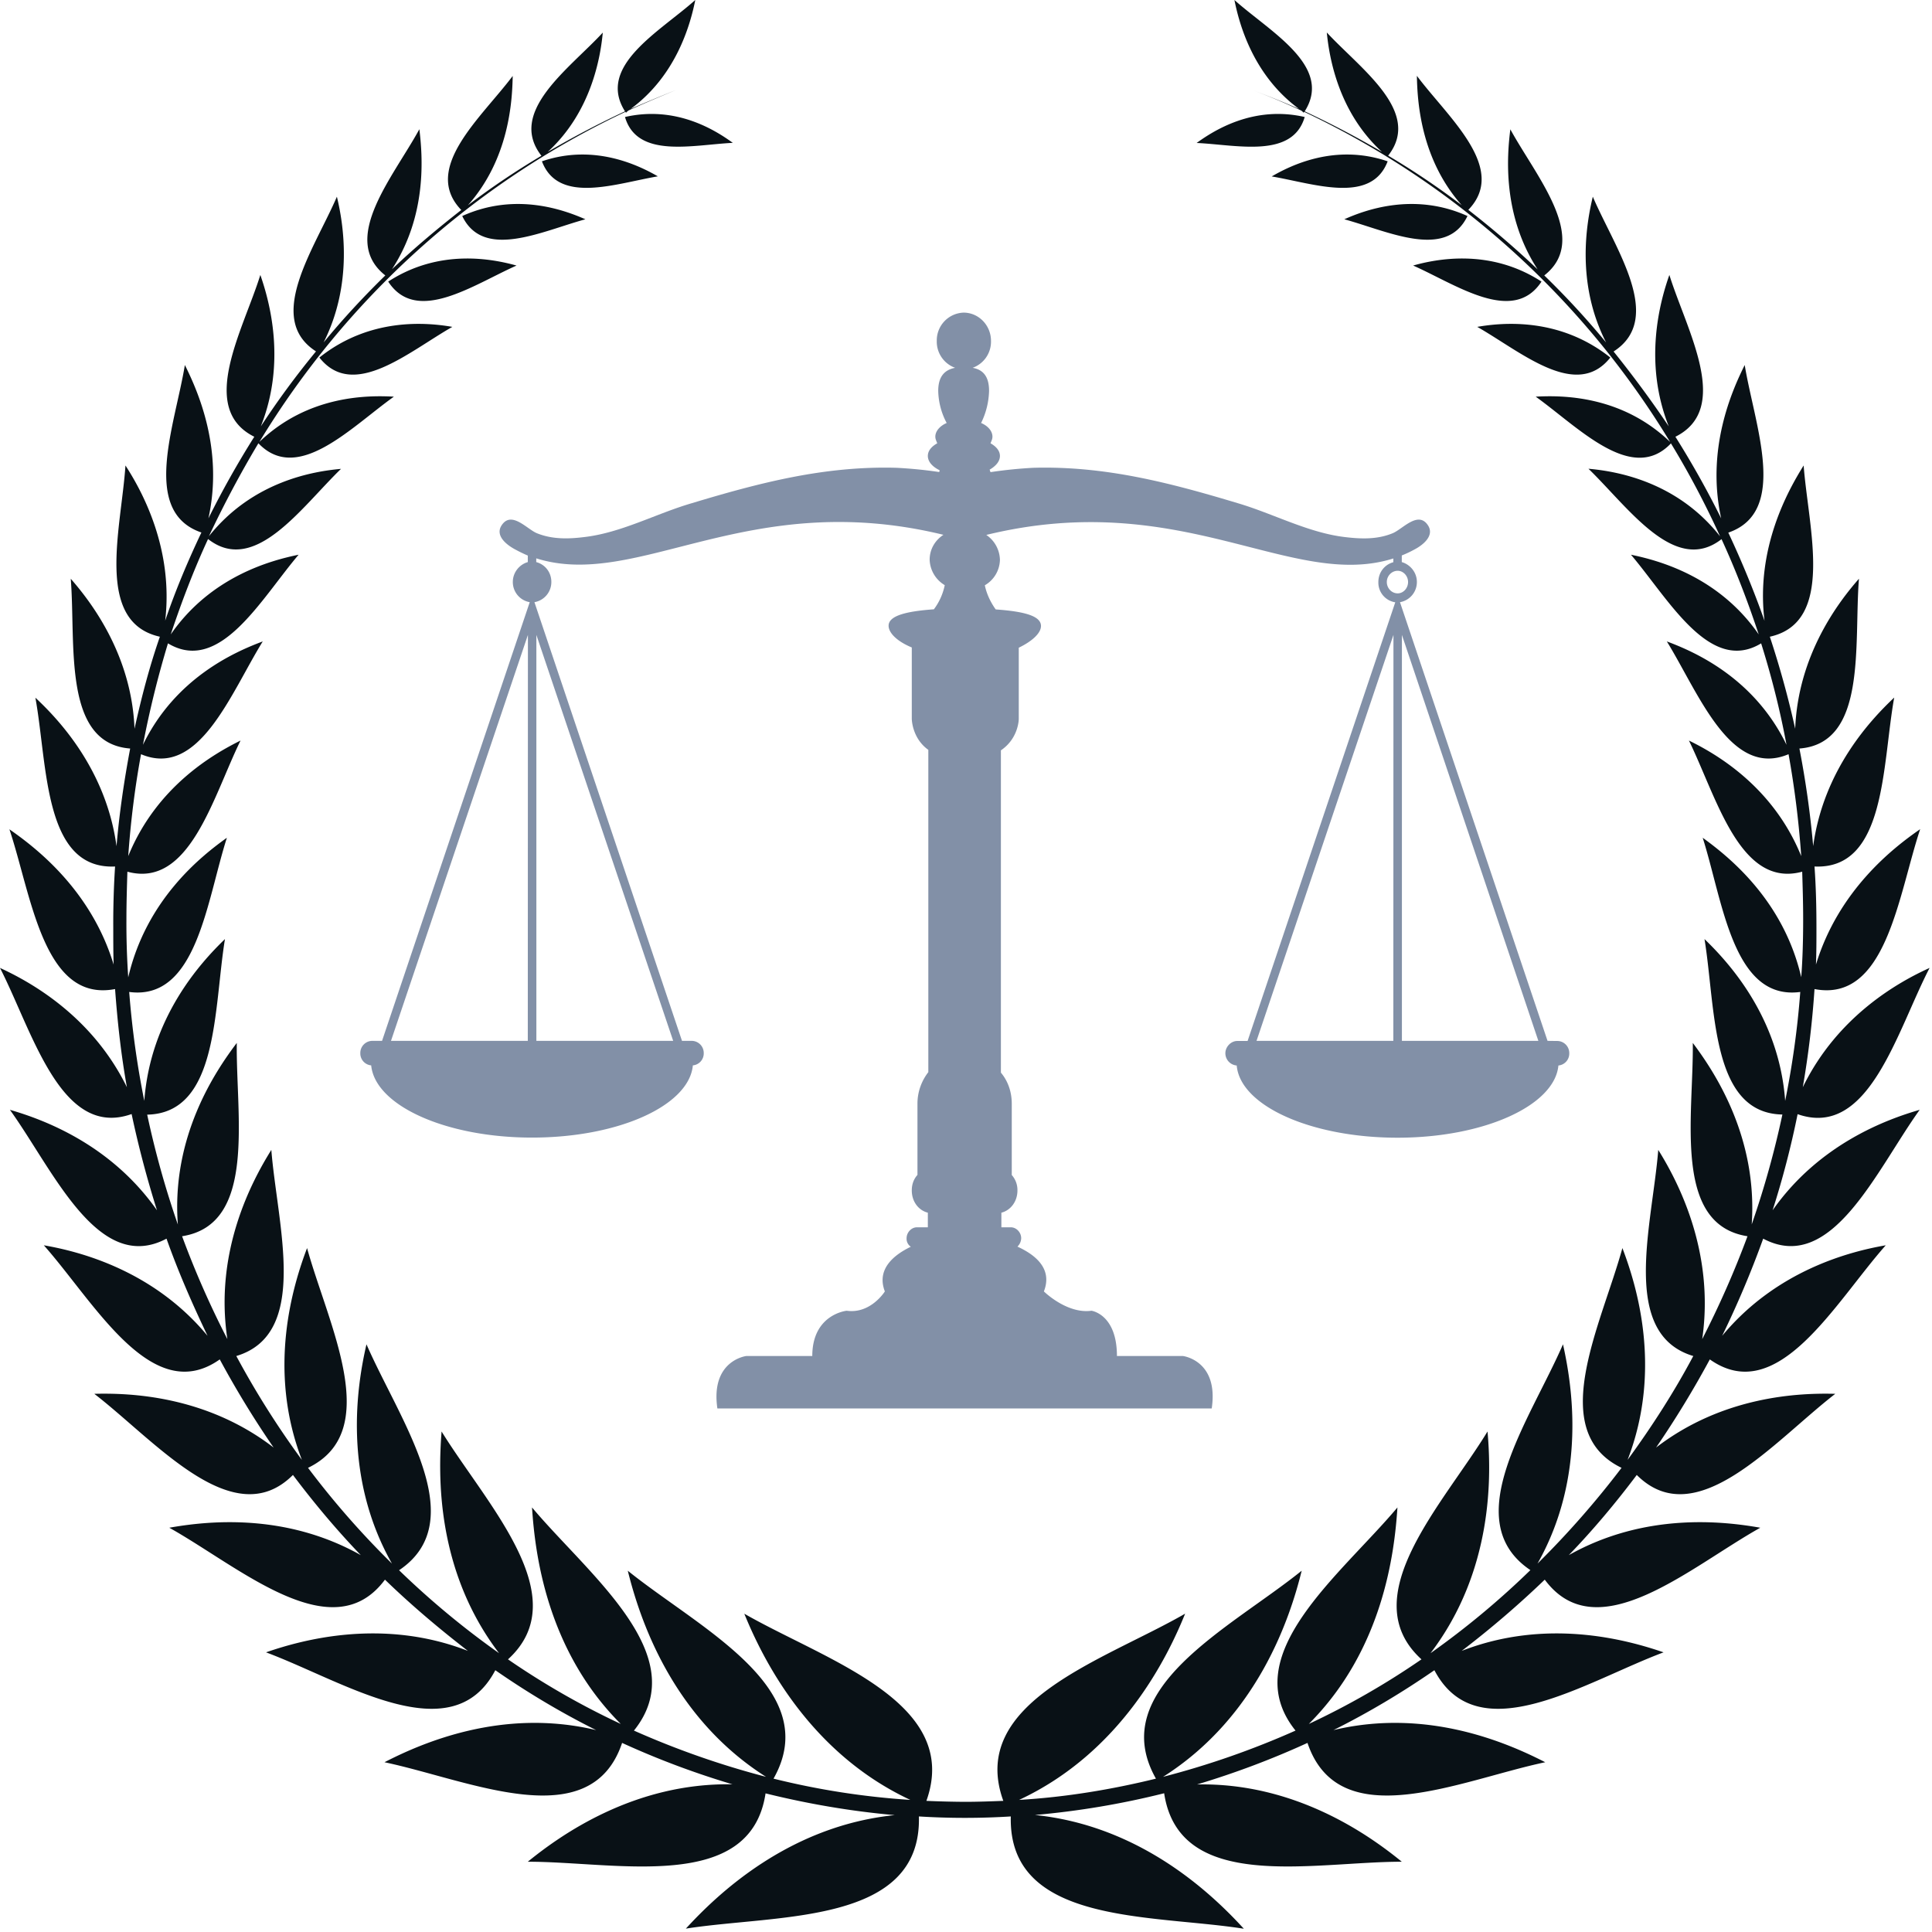 <svg xmlns="http://www.w3.org/2000/svg" width="16pt" height="16pt" viewBox="0 0 16 16" version="1.1"><g id="surface1" stroke="none" fill-rule="evenodd" fill-opacity="1"><path d="M5.45 1.46c-.352.06-.825.235-.962-.124.434-.149.805.035.961.125zm-.602.356c-.36.098-.844.34-1.02-.027.442-.2.844-.05 1.02.027zm-.57.383c-.36.16-.829.492-1.063.133.426-.277.867-.187 1.062-.133zm-.532.508c-.363.207-.82.61-1.101.254.421-.336.894-.29 1.101-.254zM9.91 1.184c.332.015.793.132.895-.215-.426-.098-.754.113-.895.215zm.621.277c.348.059.824.234.961-.125-.437-.149-.805.035-.96.125zm.602.355c.36.098.844.34 1.02-.027-.442-.2-.848-.05-1.02.027zm.57.383c.36.16.828.492 1.063.133-.426-.277-.871-.187-1.063-.133zm.531.508c.364.207.82.61 1.102.254-.422-.336-.895-.29-1.102-.254zM9.816 13.363c-.671.387-1.804.73-1.507 1.551-.106.004-.211.008-.32.008a8.55 8.55 0 0 1-.317-.008c.293-.82-.836-1.164-1.508-1.55.149.366.531 1.148 1.375 1.542a6.397 6.397 0 0 1-1.133-.176c.422-.746-.617-1.246-1.207-1.722.094.379.356 1.207 1.145 1.707a7.111 7.111 0 0 1-1.094-.383c.5-.621-.375-1.289-.844-1.848.024.371.117 1.176.735 1.793a6.488 6.488 0 0 1-.934-.535c.566-.515-.176-1.281-.55-1.887-.028.36-.048 1.149.476 1.836a6.966 6.966 0 0 1-.828-.687c.61-.41.004-1.242-.27-1.871-.078.336-.2 1.09.211 1.816a7.065 7.065 0 0 1-.695-.793c.629-.304.168-1.183-.008-1.82-.117.309-.332 1.004-.043 1.754a7.241 7.241 0 0 1-.543-.86c.61-.183.34-1.082.29-1.707-.161.258-.474.84-.364 1.567a7.593 7.593 0 0 1-.375-.852c.62-.097.445-.992.453-1.601-.18.238-.543.777-.488 1.504a7.616 7.616 0 0 1-.254-.91c.593-.012.55-.88.644-1.454-.203.196-.617.649-.668 1.34a7.49 7.49 0 0 1-.125-.902c.559.074.64-.75.809-1.277-.219.156-.668.515-.817 1.156a6.508 6.508 0 0 1-.015-.48c0-.134.004-.266.008-.395.515.14.707-.617.937-1.086-.222.11-.695.379-.93.957.02-.285.055-.567.106-.844.48.203.742-.504 1.008-.934-.23.086-.723.301-.992.856a8.24 8.24 0 0 1 .207-.84c.43.258.77-.367 1.082-.734-.23.047-.727.18-1.059.66.09-.27.191-.535.309-.79.386.302.77-.26 1.101-.581-.226.02-.73.101-1.094.558.125-.265.262-.523.41-.77.325.34.766-.132 1.122-.386-.219-.012-.711-.012-1.114.375A7.087 7.087 0 0 1 5.18.926l.004.008a.104.104 0 0 1 .023-.02c.129-.059.258-.113.39-.168-.124.05-.25.102-.374.156.382-.28.496-.707.535-.902-.293.262-.82.547-.582.922a7.675 7.675 0 0 0-.64.336c.362-.332.437-.785.456-.988-.277.3-.793.656-.508 1.02a6.39 6.39 0 0 0-.609.41c.34-.384.367-.856.371-1.071-.258.344-.758.766-.426 1.11-.199.156-.39.316-.574.491.293-.449.254-.937.227-1.16-.215.395-.664.91-.282 1.211-.18.176-.351.36-.511.555.246-.488.164-.984.11-1.207-.185.43-.599 1.008-.173 1.281a7.05 7.05 0 0 0-.457.621C2.371 3 2.234 2.5 2.156 2.277c-.144.461-.52 1.106-.05 1.34a7.65 7.65 0 0 0-.38.676c.126-.57-.085-1.05-.195-1.27-.082.5-.367 1.215.137 1.387-.113.238-.215.48-.3.73.07-.597-.192-1.074-.329-1.285-.035.524-.258 1.297.285 1.418-.086.247-.152.5-.21.762-.024-.613-.36-1.05-.528-1.242.043.543-.07 1.363.492 1.406-.05.266-.09.535-.113.809C.879 6.375.488 5.96.293 5.778c.102.558.066 1.425.66 1.398a7.273 7.273 0 0 0-.015.508c0 .101 0 .203.003.304-.187-.617-.644-.968-.863-1.12.184.55.281 1.437.875 1.323.02.274.05.547.098.813C.76 8.41.246 8.129 0 8.016c.27.527.504 1.418 1.09 1.21.058.274.129.54.21.797-.386-.55-.945-.753-1.218-.832.36.5.73 1.368 1.297 1.067.098.277.215.543.34.805-.453-.547-1.067-.7-1.356-.75.422.476.895 1.343 1.457.945.137.254.285.496.446.73-.559-.43-1.188-.453-1.485-.445.512.395 1.153 1.164 1.645.672.176.234.363.457.562.664-.633-.356-1.281-.281-1.586-.227.582.325 1.352 1.016 1.786.43.218.211.449.406.687.59-.703-.274-1.367-.094-1.672.012.649.242 1.54.832 1.899.148.265.184.546.352.835.496-.78-.187-1.449.11-1.753.266.703.148 1.707.617 1.968-.16.297.136.602.25.914.343-.812-.015-1.421.418-1.695.641.738 0 1.844.262 1.969-.566.344.085.703.148 1.07.18-.883.09-1.473.66-1.73.94.765-.12 1.953-.03 1.93-.929a6.136 6.136 0 0 0 .761 0c-.023.898 1.164.809 1.93.93-.258-.282-.848-.852-1.73-.942a6.878 6.878 0 0 0 1.07-.18c.125.829 1.23.567 1.968.567-.273-.223-.882-.656-1.695-.64.313-.094.617-.208.914-.344.262.777 1.266.308 1.969.16-.305-.156-.973-.453-1.754-.266.289-.144.57-.312.836-.496.36.684 1.25.094 1.898-.148-.308-.106-.968-.286-1.672-.012a8.02 8.02 0 0 0 .688-.59c.434.586 1.203-.105 1.785-.43-.305-.054-.953-.129-1.586.227.2-.207.387-.43.563-.664.492.492 1.133-.277 1.644-.672-.297-.008-.926.016-1.484.445a8.09 8.09 0 0 0 .445-.73c.563.398 1.035-.469 1.457-.945-.289.05-.902.203-1.355.75a8.14 8.14 0 0 0 .34-.805c.566.3.937-.567 1.296-1.067-.273.079-.832.282-1.218.832a7.44 7.44 0 0 0 .207-.796c.59.207.82-.684 1.093-1.211-.25.113-.761.394-1.05.988a7.81 7.81 0 0 0 .097-.813c.594.114.692-.773.875-1.324-.222.153-.675.504-.863 1.121.004-.101.004-.203.004-.304 0-.172-.004-.34-.016-.508.594.027.559-.84.66-1.399-.195.184-.585.598-.671 1.23a7.896 7.896 0 0 0-.114-.808c.563-.043.45-.863.493-1.406-.168.191-.504.629-.528 1.242a7.787 7.787 0 0 0-.21-.762c.542-.12.32-.894.28-1.418-.132.211-.398.688-.324 1.286a7.964 7.964 0 0 0-.3-.73c.503-.173.218-.888.136-1.388-.11.22-.32.7-.195 1.27a7.649 7.649 0 0 0-.379-.676c.469-.234.094-.879-.05-1.34-.079.223-.216.723-.005 1.254a9.077 9.077 0 0 0-.457-.62c.426-.274.012-.852-.172-1.282-.054.223-.14.719.11 1.207a6.884 6.884 0 0 0-.512-.555c.383-.3-.066-.816-.281-1.21-.028.222-.067.71.226 1.16a7.632 7.632 0 0 0-.574-.493c.332-.343-.168-.765-.426-1.11.004.216.032.688.371 1.071a6.39 6.39 0 0 0-.609-.41c.285-.363-.23-.719-.508-1.02.02.204.094.657.457.989a7.675 7.675 0 0 0-.64-.336c.238-.375-.29-.66-.582-.922.039.195.152.621.535.902a7.546 7.546 0 0 0-.375-.152c.133.05.262.105.39.164.008.004.016.012.024.02L10.8.926a7.087 7.087 0 0 1 3.031 2.734c-.402-.387-.895-.387-1.113-.375.355.254.797.727 1.12.387.15.246.286.504.407.77-.36-.458-.863-.54-1.09-.56.332.321.715.884 1.102.583.117.254.219.52.308.789-.332-.48-.828-.613-1.058-.66.312.367.652.992 1.078.734.086.274.156.55.21.84-.269-.555-.76-.77-.991-.856.265.43.527 1.137 1.008.934.05.277.085.559.105.844-.234-.578-.707-.848-.93-.957.23.469.422 1.226.938 1.086.004.129.008.261.008.394 0 .16-.004.324-.016.48-.148-.64-.602-1-.816-1.155.168.527.25 1.351.808 1.277-.023.308-.066.61-.125.902-.05-.691-.465-1.144-.668-1.34.094.575.051 1.442.645 1.453a7.616 7.616 0 0 1-.254.91c.05-.726-.309-1.265-.488-1.503.007.61-.168 1.504.453 1.601-.11.297-.235.578-.375.852.105-.727-.203-1.309-.364-1.567-.05.625-.32 1.524.29 1.707-.16.301-.344.586-.544.86.29-.75.075-1.445-.043-1.754-.175.637-.636 1.516-.007 1.82a7.482 7.482 0 0 1-.696.793c.41-.726.286-1.48.211-1.816-.273.629-.879 1.46-.27 1.87a6.89 6.89 0 0 1-.827.688c.523-.687.504-1.476.472-1.836-.37.606-1.113 1.372-.547 1.887a6.488 6.488 0 0 1-.933.535c.617-.617.71-1.422.734-1.793-.469.559-1.344 1.227-.844 1.848a7.014 7.014 0 0 1-1.097.383c.789-.5 1.055-1.328 1.148-1.707-.59.476-1.629.976-1.207 1.722-.367.09-.746.153-1.133.176.844-.394 1.227-1.176 1.375-1.543zM6.07 1.183c-.332.016-.793.133-.894-.214.426-.098.754.113.894.215zm0 0" fill="#091116"/><path d="M12.898 8.621a.1.1 0 0 1 .098.102.099.099 0 0 1-.09.101c-.031.332-.617.598-1.332.598-.719 0-1.304-.266-1.332-.598a.102.102 0 0 1-.094-.101c0-.055.047-.102.098-.102h.086l1.223-3.633a.165.165 0 0 1-.14-.168c0-.078.05-.144.124-.164v-.031c-.844.266-1.75-.59-3.371-.195a.256.256 0 0 1 .113.207.25.25 0 0 1-.125.21c.012.06.04.13.09.2.223.016.375.05.375.137 0 .058-.07.125-.184.18v.59s0 .16-.148.26v2.669c.059.07.09.16.09.258v.59a.187.187 0 0 1 .047.128c0 .09-.055.164-.133.184v.121h.078c.047 0 .086.043.086.09a.1.1 0 0 1-.031.07c.129.059.297.172.219.371 0 0 .19.188.394.16 0 0 .211.028.211.375h.547s.297.036.238.434H5.941c-.058-.398.239-.434.239-.434h.547c0-.347.285-.375.285-.375.199.028.316-.16.316-.16-.074-.191.086-.308.215-.37a.079.079 0 0 1-.035-.071c0-.047.039-.09.086-.09h.09v-.121c-.079-.02-.133-.094-.133-.184 0-.05.015-.093.047-.129v-.59c0-.1.035-.19.09-.261V6.21c-.137-.098-.137-.258-.137-.258v-.59c-.121-.05-.192-.12-.192-.18 0-.085.153-.12.375-.136a.498.498 0 0 0 .09-.2.255.255 0 0 1-.125-.21c0-.086.043-.16.114-.207-1.622-.395-2.528.46-3.372.195v.031c.075.02.125.086.125.164a.169.169 0 0 1-.14.168L5.648 8.62h.082a.1.1 0 0 1 .098.102.099.099 0 0 1-.09.101c-.031.332-.613.598-1.332.598-.715 0-1.3-.266-1.332-.598a.099.099 0 0 1-.09-.101.1.1 0 0 1 .098-.102h.082l1.223-3.633a.169.169 0 0 1-.14-.168c0-.078.054-.144.124-.164v-.054a1.298 1.298 0 0 1-.105-.051c-.075-.04-.164-.114-.114-.196.082-.132.215.032.297.063.125.05.258.047.387.031.309-.035.598-.195.894-.281.57-.172 1.102-.309 1.692-.293a3.7 3.7 0 0 1 .355.035c.004-.004.004-.008.004-.015-.058-.028-.097-.07-.097-.118 0-.043.03-.078.078-.105-.008-.02-.016-.035-.016-.055 0-.047.04-.09.094-.113a.586.586 0 0 1-.07-.266c0-.125.058-.175.14-.191a.23.23 0 0 1-.152-.223.23.23 0 0 1 .222-.234c.125 0 .227.105.227.234a.23.23 0 0 1-.152.223c.082.015.136.066.136.191a.635.635 0 0 1-.066.266c.055.023.094.066.094.113 0 .02-.008.035-.016.055.047.027.078.062.078.105s-.031.082-.086.114c.004.004.004.011.008.02a3.7 3.7 0 0 1 .356-.036c.59-.016 1.12.121 1.691.293.293.086.586.246.89.281.133.016.266.02.391-.031.082-.031.215-.195.297-.063.05.082-.039.157-.113.196a.926.926 0 0 1-.106.05v.055c.07.02.125.086.125.164a.169.169 0 0 1-.14.168l1.222 3.633zM11.54 5.258L10.406 8.62h1.133zm.07 0V8.62h1.13zm-.125-.438c0 .051.04.094.09.094.047 0 .086-.043.086-.094 0-.05-.039-.093-.086-.093-.05 0-.09.043-.09.093zm-7.043.438V8.62h1.133zm-.07 0L3.238 8.62h1.133zm0 0" fill="#8290a7"/></g></svg>